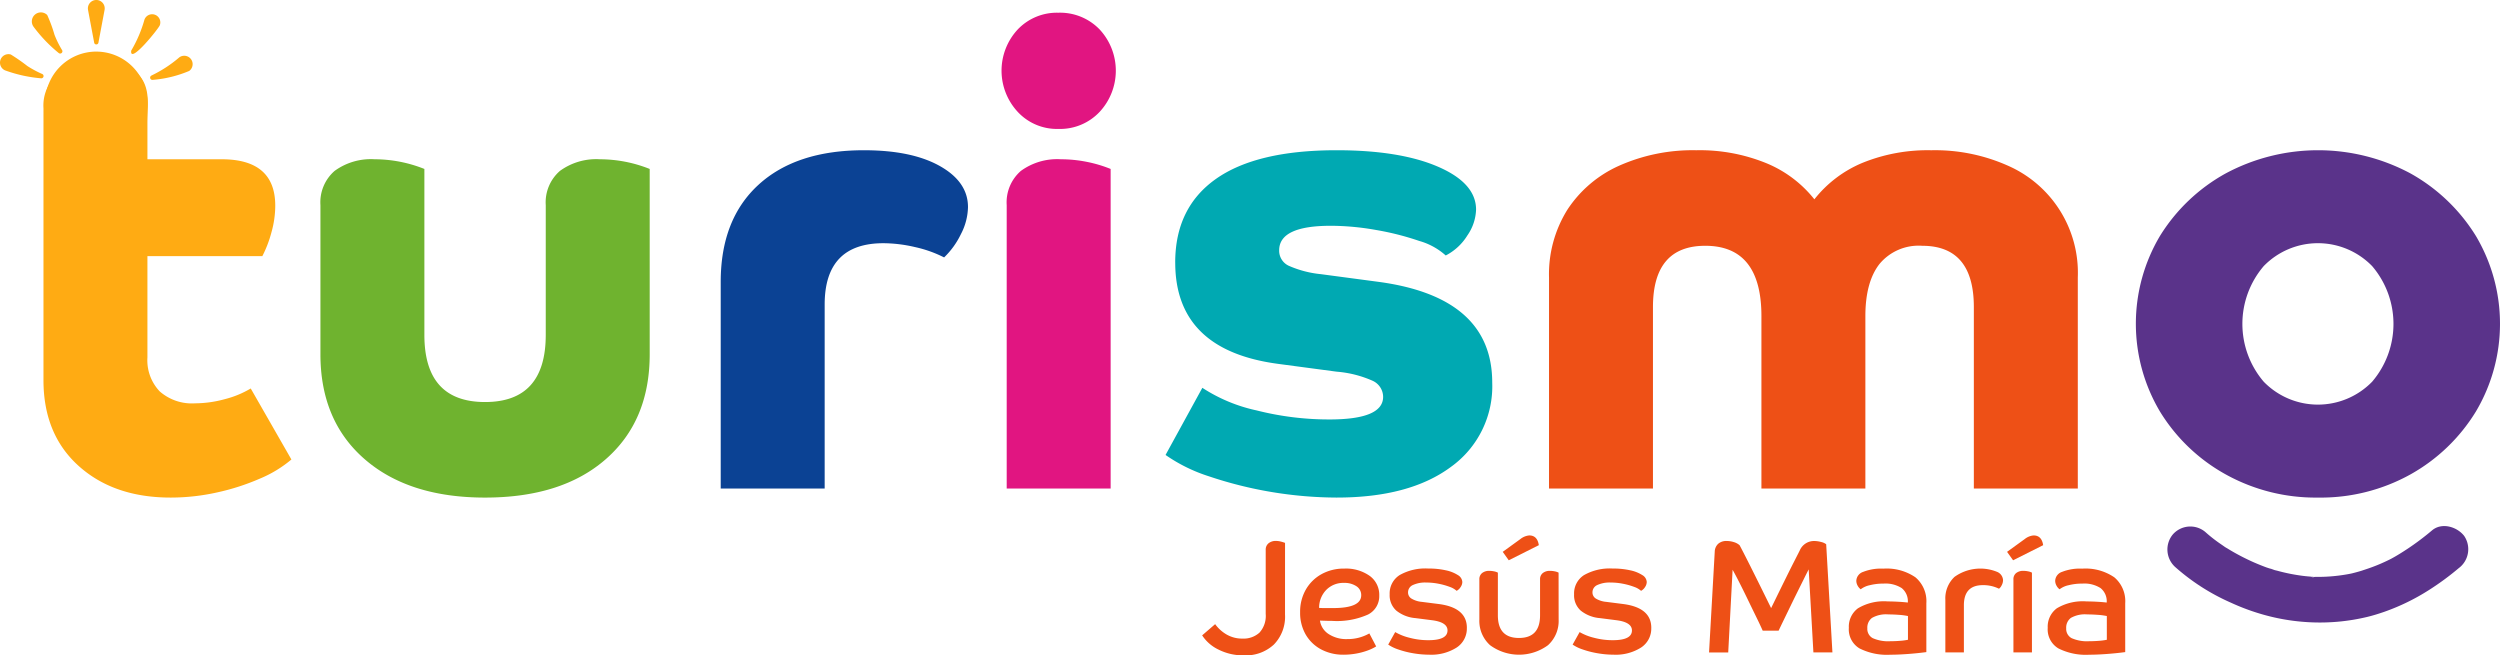 <svg xmlns="http://www.w3.org/2000/svg" width="331.886" height="87" viewBox="0 0 331.886 87">
  <g id="jm_logo" transform="translate(-211.545 -242.746)">
    <path id="Trazado_9090" data-name="Trazado 9090" d="M614.033,332.187c-.944-1.22-2.965-1.846-4.275-.738a35.4,35.4,0,0,1-3.221,2.423c-.606.4-1.22.792-1.856,1.149-.078.044-.315.17-.363.2l.215-.107a1.817,1.817,0,0,1-.215.107c-.09.046-.18.092-.27.136q-.594.292-1.2.552c-.67.287-1.355.536-2.049.762-.147.048-.291.1-.438.147q-.578.175-1.163.319c-.052.013-.132.031-.206.046.053-.012.119-.024.205-.04-.152.029-.3.063-.457.091a22.442,22.442,0,0,1-2.457.322c-.323.024-.646.042-.97.052s-.647.013-.97.009c-.052,0-.166.009-.283.014.093.033-.222.061-.348-.031a.765.765,0,0,0,.348.031.638.638,0,0,0-.15-.023c-.407-.036-.815-.066-1.221-.116a24.349,24.349,0,0,1-3.459-.686c-.115-.031-.232-.052-.347-.084-.228-.065-1.185-.464-.3-.08-.271-.116-.568-.193-.845-.294q-.807-.3-1.6-.644a29.571,29.571,0,0,1-2.773-1.4c-.368-.209-.726-.433-1.086-.653.09.059.182.114.269.177.016.012-.724-.453-.342-.222l.074.045-.032-.023c-.158-.1-.314-.212-.469-.319a19.332,19.332,0,0,1-2.133-1.665,3.089,3.089,0,0,0-4.322.37,3.136,3.136,0,0,0,.37,4.322,28.271,28.271,0,0,0,7.361,4.706,29.453,29.453,0,0,0,4.313,1.592,27.677,27.677,0,0,0,6.142,1.008,26.95,26.95,0,0,0,7.7-.721c.762-.185,1.51-.422,2.25-.679a28.7,28.7,0,0,0,5.94-2.909,35.92,35.92,0,0,0,3.895-2.866,3.136,3.136,0,0,0,.739-4.276" transform="translate(-75.352 -18.289)" fill="#5a338a"/>
    <path id="Trazado_9091" data-name="Trazado 9091" d="M218.828,259.289a5.525,5.525,0,0,1,1.886-4.542,8.173,8.173,0,0,1,5.313-1.543c2.044,0,4.286.155,5.653,1.886s.948,4.081.948,6.139v4.831h9.857q7.112,0,7.113,6.171a13.221,13.221,0,0,1-.514,3.557,15.6,15.6,0,0,1-1.2,3.129H232.627v13.456a5.991,5.991,0,0,0,1.629,4.5,6.481,6.481,0,0,0,4.714,1.586,15.079,15.079,0,0,0,3.943-.557,12.746,12.746,0,0,0,3.428-1.415l5.4,9.428a15.951,15.951,0,0,1-4.157,2.528,30.334,30.334,0,0,1-5.7,1.843,28.366,28.366,0,0,1-6.171.685q-7.543,0-12.214-4.2t-4.672-11.4Z" transform="translate(-1.511 -2.17)" fill="#ffab13"/>
    <path id="Trazado_9092" data-name="Trazado 9092" d="M308.936,295.311q0,8.83-5.828,13.928t-16.028,5.1q-10.115,0-15.985-5.1t-5.871-13.928v-19.8a5.525,5.525,0,0,1,1.886-4.542,8.174,8.174,0,0,1,5.313-1.543,17.888,17.888,0,0,1,6.6,1.285V292.74q0,8.914,8.056,8.914t8.057-8.914V275.512a5.525,5.525,0,0,1,1.885-4.542,8.176,8.176,0,0,1,5.314-1.543,17.888,17.888,0,0,1,6.6,1.285Z" transform="translate(-11.14 -5.537)" fill="#6fb32f"/>
    <path id="Trazado_9093" data-name="Trazado 9093" d="M332.279,285.4q0-8.311,5.014-12.9t14.013-4.585q6.343,0,10.071,2.1t3.729,5.442a8.065,8.065,0,0,1-.943,3.6,10.733,10.733,0,0,1-2.228,3.086,16.057,16.057,0,0,0-3.856-1.372,18.754,18.754,0,0,0-4.2-.514q-7.8,0-7.8,8.143v24.426h-13.8Z" transform="translate(-25.056 -5.223)" fill="#0b4294"/>
    <path id="Trazado_9094" data-name="Trazado 9094" d="M381.467,258.033a8.038,8.038,0,0,1,0-10.928,7.172,7.172,0,0,1,5.4-2.228,7.281,7.281,0,0,1,5.485,2.228,8.038,8.038,0,0,1,0,10.928,7.209,7.209,0,0,1-5.485,2.271,7.1,7.1,0,0,1-5.4-2.271m12.342,50.01h-13.8V270.417a5.527,5.527,0,0,1,1.885-4.542,8.178,8.178,0,0,1,5.314-1.543,17.534,17.534,0,0,1,3.428.342,17.35,17.35,0,0,1,3.171.943Z" transform="translate(-34.82 -0.442)" fill="#e11581"/>
    <path id="Trazado_9095" data-name="Trazado 9095" d="M408.08,282.827q0-7.284,5.4-11.1t16.028-3.813q8.4,0,13.457,2.185t5.056,5.7a6.376,6.376,0,0,1-1.157,3.428,7.272,7.272,0,0,1-2.871,2.658,8.825,8.825,0,0,0-3.514-1.929,36.7,36.7,0,0,0-5.742-1.457,34.8,34.8,0,0,0-6-.557q-6.856,0-6.856,3.257a2.2,2.2,0,0,0,1.285,2.057,13.992,13.992,0,0,0,4.285,1.113l7.715,1.029q15,2.058,15,13.37a13.167,13.167,0,0,1-5.485,11.185q-5.487,4.073-15.171,4.071a53.838,53.838,0,0,1-16.97-2.828,21.435,21.435,0,0,1-5.742-2.829l4.885-8.914a21.419,21.419,0,0,0,7.2,3,39.082,39.082,0,0,0,9.686,1.2q7.112,0,7.113-3a2.365,2.365,0,0,0-1.414-2.143,14.615,14.615,0,0,0-4.757-1.2l-7.713-1.029q-13.714-1.8-13.714-13.455" transform="translate(-40.521 -5.223)" fill="#00a9b2"/>
    <path id="Trazado_9096" data-name="Trazado 9096" d="M471.037,284.8a16.186,16.186,0,0,1,2.443-9,15.992,15.992,0,0,1,6.856-5.828,24.014,24.014,0,0,1,10.243-2.057,23.388,23.388,0,0,1,9.3,1.714,15.824,15.824,0,0,1,6.385,4.8,15.926,15.926,0,0,1,6.386-4.842,23.013,23.013,0,0,1,9.128-1.671,23.725,23.725,0,0,1,10.2,2.057,15.521,15.521,0,0,1,9.257,14.827v28.026h-13.8V288.741q0-8.143-6.857-8.143a6.752,6.752,0,0,0-5.657,2.4q-1.886,2.4-1.886,6.942v22.884h-13.8V289.94q0-9.341-7.457-9.342-6.942,0-6.942,8.143v24.083h-13.8Z" transform="translate(-53.853 -5.223)" fill="#ee5016"/>
    <path id="Trazado_9097" data-name="Trazado 9097" d="M593.515,314.024a24.566,24.566,0,0,1-12.256-3.084,23.607,23.607,0,0,1-8.7-8.314,22.821,22.821,0,0,1,0-23.356,23.726,23.726,0,0,1,8.7-8.272,25.981,25.981,0,0,1,24.556,0,23.83,23.83,0,0,1,8.656,8.272,22.821,22.821,0,0,1,0,23.356,23.71,23.71,0,0,1-8.656,8.314,24.509,24.509,0,0,1-12.3,3.084m7.2-30.726a10.037,10.037,0,0,0-14.4,0,11.816,11.816,0,0,0,0,15.341,10.037,10.037,0,0,0,14.4,0,11.816,11.816,0,0,0,0-15.341" transform="translate(-74.255 -5.223)" fill="#5a338a"/>
    <path id="Trazado_9098" data-name="Trazado 9098" d="M225.9,251.389a6.8,6.8,0,0,0-6.795,6.8,5.292,5.292,0,0,0,.1,1.041l.061.348,2.214-.025-.094-.489a4.666,4.666,0,0,1-.082-.874,4.592,4.592,0,1,1,9.184,0c0,.143-.006.6-.018.741l-.04.449,2.163.024.045-.37a6.893,6.893,0,0,0,.052-.843,6.8,6.8,0,0,0-6.8-6.8" transform="translate(-1.569 -1.794)" fill="#ffab13"/>
    <path id="Trazado_9099" data-name="Trazado 9099" d="M236.865,254.711a16.763,16.763,0,0,0,3.7-2.411,1.113,1.113,0,0,1,1.316,1.8,15.661,15.661,0,0,1-4.866,1.187.3.3,0,0,1-.148-.571" transform="translate(-5.219 -1.936)" fill="#ffab13"/>
    <path id="Trazado_9100" data-name="Trazado 9100" d="M217.008,255.026a18.5,18.5,0,0,1-4.653-1.006,1.122,1.122,0,0,1,.624-2.156,24.379,24.379,0,0,1,2.2,1.531,13.785,13.785,0,0,0,1.976,1.059.3.3,0,0,1-.148.571" transform="translate(0 -1.883)" fill="#ffab13"/>
    <path id="Trazado_9101" data-name="Trazado 9101" d="M233.525,249.96a17.13,17.13,0,0,0,1.758-4.118,1.086,1.086,0,0,1,2.042.74c-.1.376-4.052,5.314-3.8,3.378" transform="translate(-4.559 -0.496)" fill="#ffab13"/>
    <path id="Trazado_9102" data-name="Trazado 9102" d="M220.436,250.2a19.3,19.3,0,0,1-3.358-3.51,1.2,1.2,0,0,1,1.823-1.545,19,19,0,0,1,.966,2.621,12.849,12.849,0,0,0,1.012,2.045.3.3,0,0,1-.444.389" transform="translate(-1.09 -0.41)" fill="#ffab13"/>
    <path id="Trazado_9103" data-name="Trazado 9103" d="M227.106,248.416l-.819-4.361a1.117,1.117,0,1,1,2.2,0l-.819,4.361a.288.288,0,0,1-.564,0" transform="translate(-3.057 0)" fill="#ffab13"/>
    <path id="Trazado_9104" data-name="Trazado 9104" d="M423.931,343.139a5.287,5.287,0,0,1-1.478,3.979,5.466,5.466,0,0,1-3.98,1.435,7.219,7.219,0,0,1-3.375-.766,5.315,5.315,0,0,1-2.168-1.888l1.725-1.488A4.905,4.905,0,0,0,416.2,345.8a4.093,4.093,0,0,0,2.082.529,3.143,3.143,0,0,0,2.255-.788,3.3,3.3,0,0,0,.83-2.491v-8.5a1.07,1.07,0,0,1,.377-.873,1.487,1.487,0,0,1,.982-.313,2.594,2.594,0,0,1,.614.076,4.674,4.674,0,0,1,.594.183Z" transform="translate(-41.794 -18.807)" fill="#ee5016"/>
    <path id="Trazado_9105" data-name="Trazado 9105" d="M435.123,349.426a6.183,6.183,0,0,1-3.009-.712,5.172,5.172,0,0,1-2.038-1.973,5.755,5.755,0,0,1-.734-2.945,5.9,5.9,0,0,1,.756-3.009,5.42,5.42,0,0,1,2.081-2.049,6.089,6.089,0,0,1,3.031-.743,5.461,5.461,0,0,1,3.354.959,3.1,3.1,0,0,1,1.283,2.621,2.724,2.724,0,0,1-1.5,2.524,10.164,10.164,0,0,1-4.756.841c-.2,0-.45,0-.744-.011s-.586-.017-.873-.032a2.56,2.56,0,0,0,1.154,1.79,4.279,4.279,0,0,0,2.469.669,5.782,5.782,0,0,0,2.934-.754l.907,1.726a6.212,6.212,0,0,1-1.186.56,9,9,0,0,1-1.532.4,9.454,9.454,0,0,1-1.6.14m.044-9.533a3.17,3.17,0,0,0-2.34.916,3.4,3.4,0,0,0-.96,2.405q.367.023.777.022h1.079q3.731,0,3.732-1.7a1.386,1.386,0,0,0-.636-1.2,2.83,2.83,0,0,0-1.65-.442" transform="translate(-45.2 -19.767)" fill="#ee5016"/>
    <path id="Trazado_9106" data-name="Trazado 9106" d="M454.536,345.867a3,3,0,0,1-1.37,2.621,6.279,6.279,0,0,1-3.613.938,12.674,12.674,0,0,1-2.1-.183,12.1,12.1,0,0,1-1.985-.5,5.406,5.406,0,0,1-1.37-.658l.928-1.661a7.065,7.065,0,0,0,1.9.754,9.592,9.592,0,0,0,2.5.324q2.544,0,2.545-1.294,0-1.1-2.072-1.359l-2.2-.281a4.661,4.661,0,0,1-2.523-.992,2.717,2.717,0,0,1-.885-2.157,2.874,2.874,0,0,1,1.316-2.556,6.91,6.91,0,0,1,3.818-.874,10.305,10.305,0,0,1,2.329.237,4.761,4.761,0,0,1,1.6.637,1.124,1.124,0,0,1,.582.916,1.215,1.215,0,0,1-.226.669,1.373,1.373,0,0,1-.529.5,2.705,2.705,0,0,0-.928-.529,8.988,8.988,0,0,0-1.466-.41,8.456,8.456,0,0,0-1.64-.162,3.883,3.883,0,0,0-1.78.334,1.059,1.059,0,0,0-.636.981.951.951,0,0,0,.442.809,3.22,3.22,0,0,0,1.392.443l2.2.28q3.775.474,3.775,3.171" transform="translate(-48.262 -19.767)" fill="#ee5016"/>
    <path id="Trazado_9107" data-name="Trazado 9107" d="M469.892,343.594a4.351,4.351,0,0,1-1.412,3.419,6.49,6.49,0,0,1-7.69,0,4.338,4.338,0,0,1-1.423-3.419v-5.307a1.024,1.024,0,0,1,.366-.852,1.481,1.481,0,0,1,.949-.291,3.152,3.152,0,0,1,.625.065,1.779,1.779,0,0,1,.518.173v5.672q0,3,2.8,3t2.8-3v-4.767a1.025,1.025,0,0,1,.367-.852,1.477,1.477,0,0,1,.949-.291,3.16,3.16,0,0,1,.626.065,1.784,1.784,0,0,1,.517.173Zm-5.068-10.678a2.2,2.2,0,0,1,1.165-.475q1.077,0,1.272,1.294l-3.99,2.006-.8-1.121Z" transform="translate(-51.431 -18.615)" fill="#ee5016"/>
    <path id="Trazado_9108" data-name="Trazado 9108" d="M485.43,345.867a3,3,0,0,1-1.37,2.621,6.279,6.279,0,0,1-3.613.938,12.675,12.675,0,0,1-2.1-.183,12.1,12.1,0,0,1-1.985-.5,5.408,5.408,0,0,1-1.37-.658l.928-1.661a7.064,7.064,0,0,0,1.9.754,9.592,9.592,0,0,0,2.5.324q2.544,0,2.545-1.294,0-1.1-2.072-1.359l-2.2-.281a4.661,4.661,0,0,1-2.523-.992,2.717,2.717,0,0,1-.885-2.157,2.874,2.874,0,0,1,1.316-2.556,6.91,6.91,0,0,1,3.818-.874,10.3,10.3,0,0,1,2.329.237,4.762,4.762,0,0,1,1.6.637,1.124,1.124,0,0,1,.582.916,1.215,1.215,0,0,1-.226.669,1.373,1.373,0,0,1-.529.5,2.706,2.706,0,0,0-.928-.529,8.989,8.989,0,0,0-1.466-.41,8.455,8.455,0,0,0-1.64-.162,3.884,3.884,0,0,0-1.78.334,1.059,1.059,0,0,0-.636.981.951.951,0,0,0,.442.809,3.22,3.22,0,0,0,1.392.443l2.2.28q3.775.474,3.775,3.171" transform="translate(-54.673 -19.767)" fill="#ee5016"/>
    <path id="Trazado_9109" data-name="Trazado 9109" d="M514.225,348.165H511.7l-.626-11.022q-.258.5-.668,1.327t-.9,1.812q-.485.981-.96,1.962t-.863,1.779q-.388.8-.6,1.252h-2.114q-.345-.777-.884-1.877t-1.111-2.285q-.572-1.186-1.1-2.222t-.9-1.7l-.582,10.979h-2.545l.755-13.374a1.49,1.49,0,0,1,.452-1.046,1.624,1.624,0,0,1,1.144-.378,3.146,3.146,0,0,1,.949.151,1.99,1.99,0,0,1,.754.41q.367.669,1.424,2.772t2.761,5.576l1.056-2.156q.561-1.144,1.1-2.233t.981-1.953q.442-.862.658-1.293a2.06,2.06,0,0,1,1.92-1.273,3.57,3.57,0,0,1,.917.13,1.722,1.722,0,0,1,.679.3Z" transform="translate(-59.418 -18.807)" fill="#ee5016"/>
    <path id="Trazado_9110" data-name="Trazado 9110" d="M531.552,349.082q-1.121.151-2.427.249t-2.362.1a8.08,8.08,0,0,1-4.088-.842,2.941,2.941,0,0,1-1.412-2.74,3.028,3.028,0,0,1,1.219-2.587,6.726,6.726,0,0,1,3.958-.907q.625,0,1.4.044t1.252.107a2.238,2.238,0,0,0-.81-1.919,3.992,3.992,0,0,0-2.4-.6,7.354,7.354,0,0,0-1.845.216,2.963,2.963,0,0,0-1.2.54,1.469,1.469,0,0,1-.41-.486,1.34,1.34,0,0,1-.172-.658,1.309,1.309,0,0,1,.906-1.165,6.464,6.464,0,0,1,2.675-.431,6.741,6.741,0,0,1,4.271,1.154,4.14,4.14,0,0,1,1.445,3.441Zm-7.1-1.844a5.042,5.042,0,0,0,2.308.4q.648,0,1.316-.054a7.42,7.42,0,0,0,1.035-.14v-3.149a8.515,8.515,0,0,0-1.24-.162q-.765-.054-1.348-.053a3.784,3.784,0,0,0-2.189.464,1.606,1.606,0,0,0-.616,1.369,1.391,1.391,0,0,0,.734,1.327" transform="translate(-64.276 -19.767)" fill="#ee5016"/>
    <path id="Trazado_9111" data-name="Trazado 9111" d="M537.43,342.158a3.916,3.916,0,0,1,1.218-3.063,5.891,5.891,0,0,1,5.641-.669,1.265,1.265,0,0,1,.8,1.1,1.461,1.461,0,0,1-.183.69,1.194,1.194,0,0,1-.356.452,4.711,4.711,0,0,0-2.136-.475q-2.524,0-2.523,2.675v6.256H537.43Z" transform="translate(-67.631 -19.767)" fill="#ee5016"/>
    <path id="Trazado_9112" data-name="Trazado 9112" d="M550.124,332.917a2.2,2.2,0,0,1,1.164-.475q1.079,0,1.273,1.294l-3.991,2.006-.8-1.121Zm.949,15.056h-2.459v-9.686a1.025,1.025,0,0,1,.367-.852,1.478,1.478,0,0,1,.949-.291,3.152,3.152,0,0,1,.625.065,1.789,1.789,0,0,1,.517.173Z" transform="translate(-69.778 -18.615)" fill="#ee5016"/>
    <path id="Trazado_9113" data-name="Trazado 9113" d="M564.867,349.082q-1.121.151-2.426.249t-2.362.1a8.079,8.079,0,0,1-4.088-.842,2.941,2.941,0,0,1-1.412-2.74,3.028,3.028,0,0,1,1.219-2.587,6.726,6.726,0,0,1,3.957-.907q.625,0,1.4.044t1.252.107a2.238,2.238,0,0,0-.81-1.919,3.992,3.992,0,0,0-2.4-.6,7.354,7.354,0,0,0-1.845.216,2.964,2.964,0,0,0-1.2.54,1.469,1.469,0,0,1-.41-.486,1.341,1.341,0,0,1-.172-.658,1.309,1.309,0,0,1,.906-1.165,6.463,6.463,0,0,1,2.675-.431,6.74,6.74,0,0,1,4.271,1.154,4.14,4.14,0,0,1,1.445,3.441Zm-7.1-1.844a5.042,5.042,0,0,0,2.308.4q.648,0,1.316-.054a7.42,7.42,0,0,0,1.035-.14v-3.149a8.513,8.513,0,0,0-1.24-.162q-.766-.054-1.348-.053a3.785,3.785,0,0,0-2.189.464,1.607,1.607,0,0,0-.616,1.369,1.391,1.391,0,0,0,.734,1.327" transform="translate(-71.19 -19.767)" fill="#ee5016"/>
  </g>
</svg>
